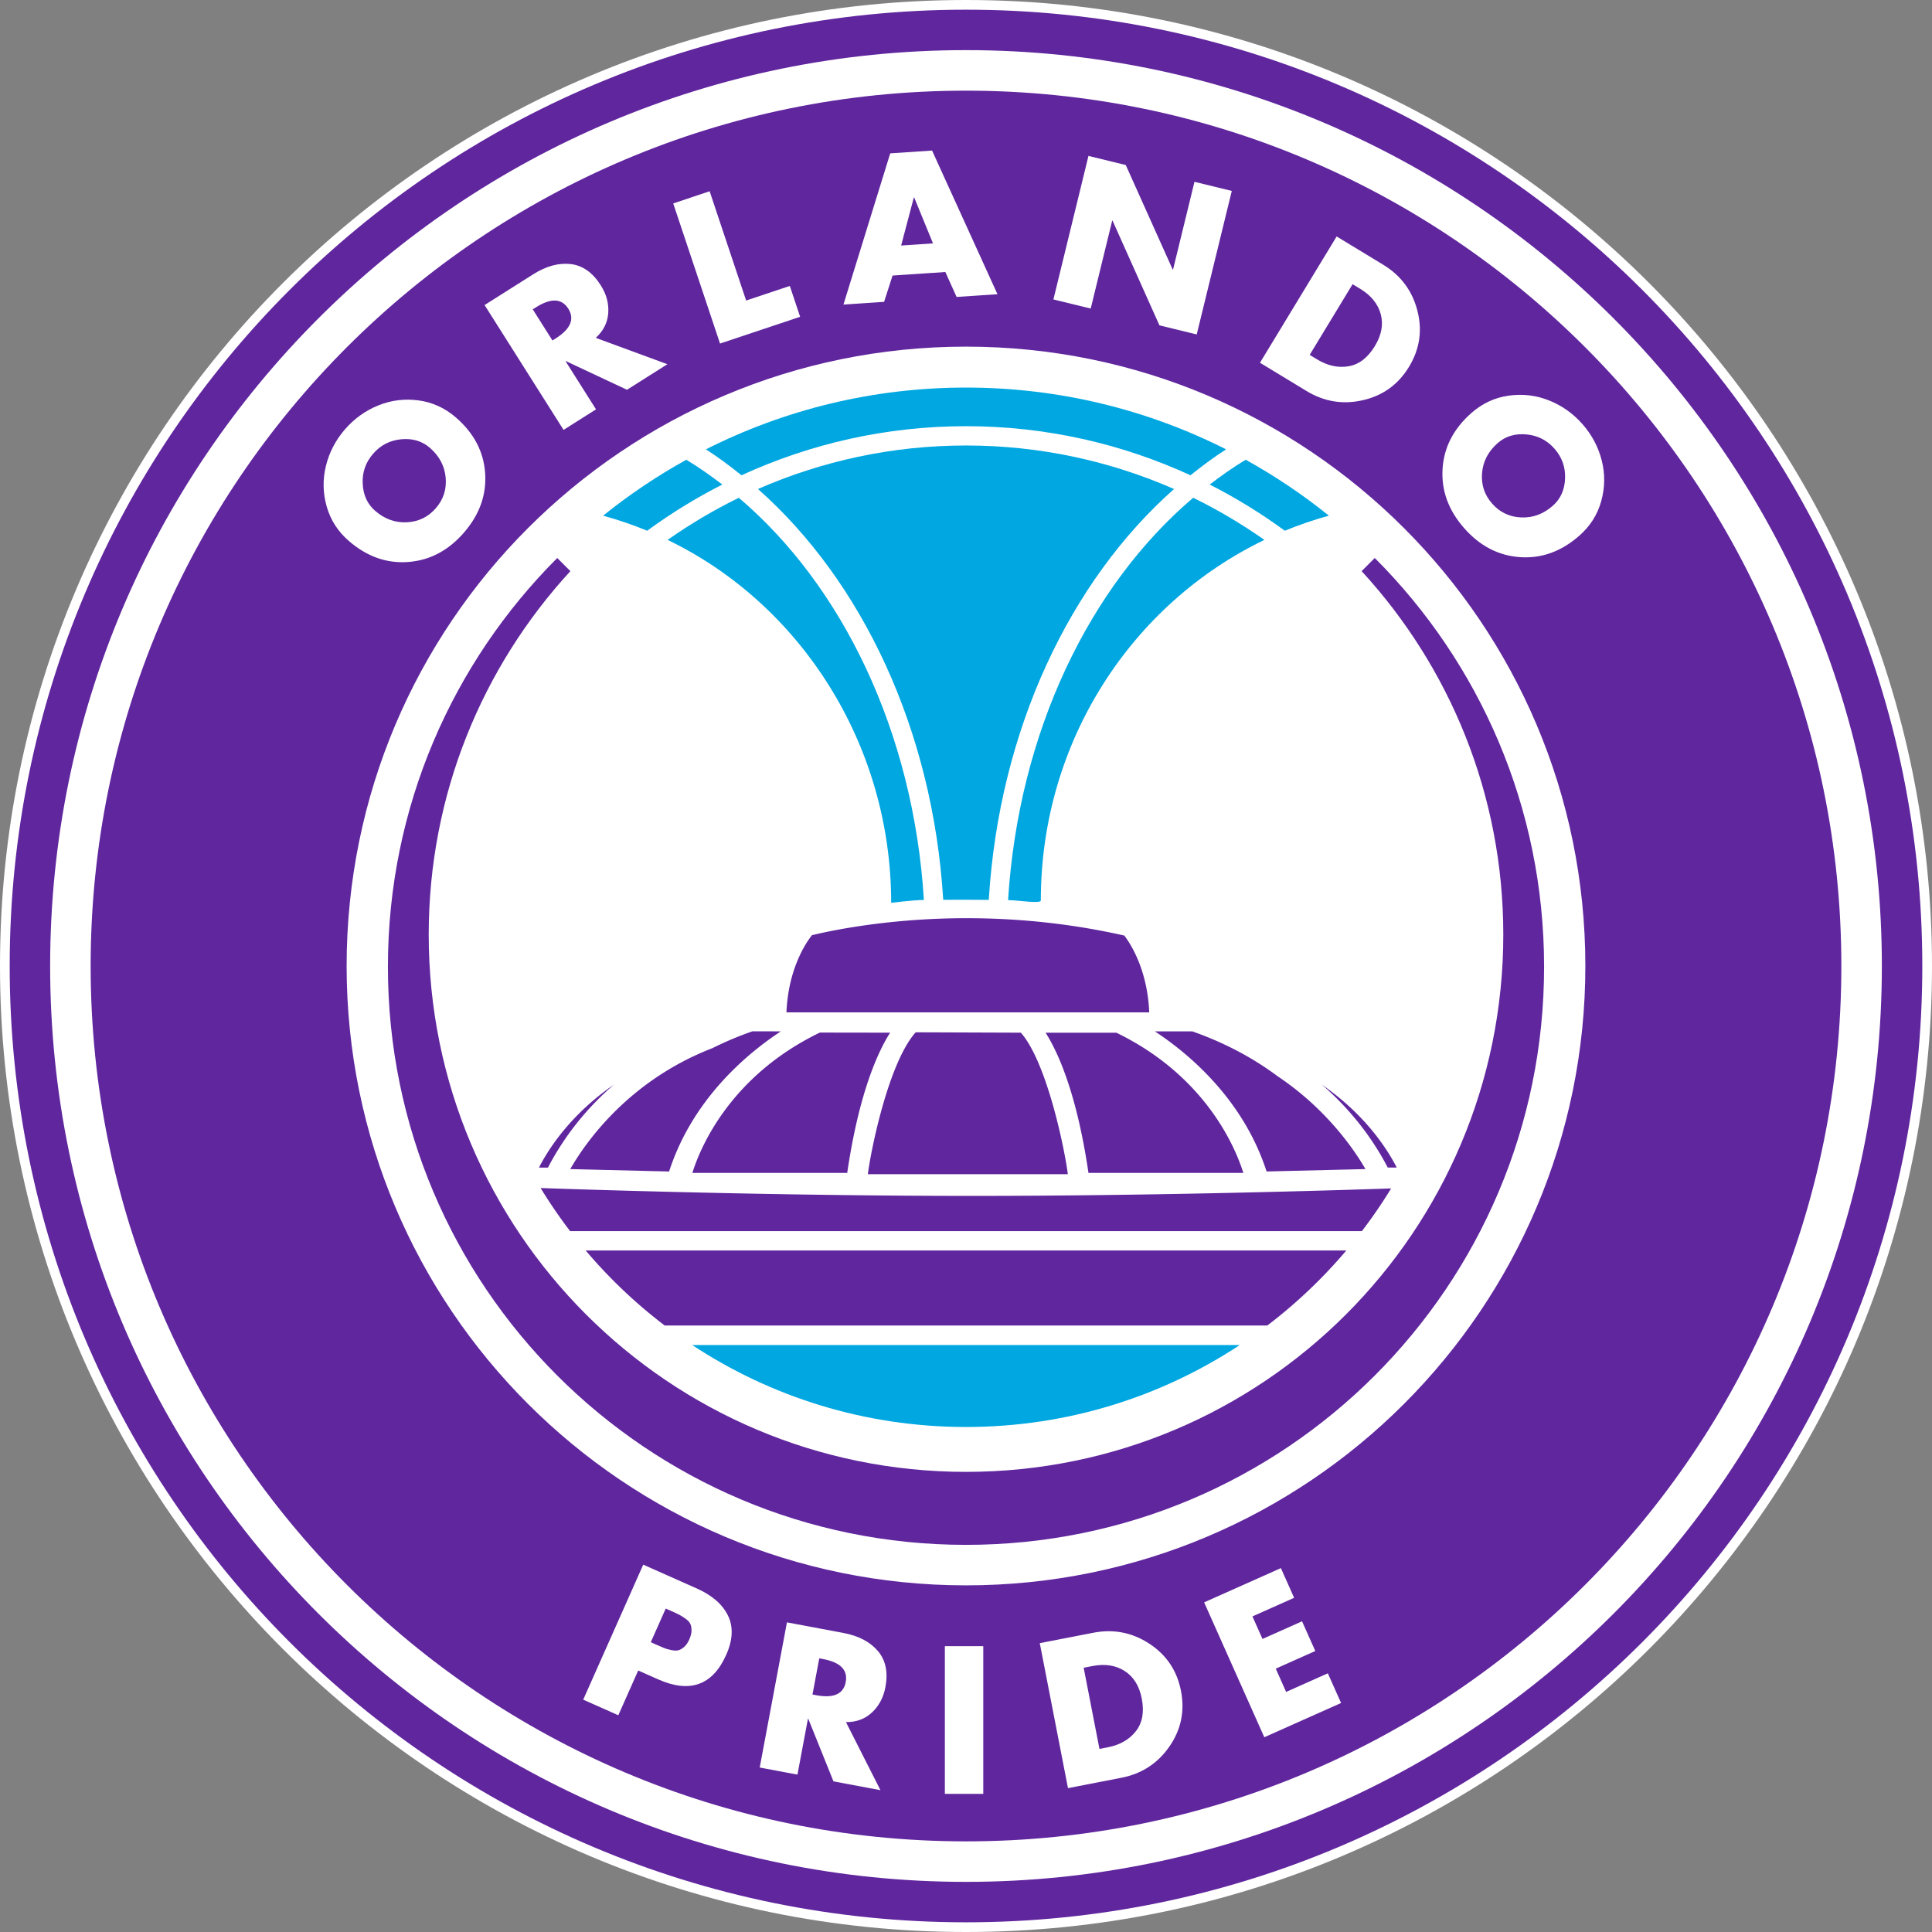 <svg xmlns="http://www.w3.org/2000/svg" height="2500" viewBox="189.62 189.62 1704.22 1704.22" width="2500"><rect x="189.62" y="189.62" width="1704.22" height="1704.22" fill="#808080" stroke="none"/><path d="m1893.84 1041.73c0 470.61-381.51 852.11-852.11 852.11-470.61 0-852.11-381.5-852.11-852.11 0-470.6 381.5-852.11 852.11-852.11 470.6 0 852.11 381.51 852.11 852.11" fill="#fff"></path><path d="m1885.29 1041.73c0 465.89-377.67 843.56-843.56 843.56s-843.56-377.67-843.56-843.56c0-465.88 377.67-843.56 843.56-843.56s843.56 377.69 843.56 843.56" fill="#60269e"></path><path d="m1849.61 1041.73c0 446.18-361.7 807.89-807.89 807.89-446.17 0-807.87-361.7-807.87-807.89 0-446.17 361.7-807.89 807.87-807.89 446.19.01 807.89 361.72 807.89 807.89" fill="#fff"></path><path d="m1813.88 1041.73c0 426.44-345.7 772.16-772.14 772.16s-772.16-345.71-772.16-772.16 345.71-772.14 772.16-772.14c426.44 0 772.14 345.7 772.14 772.14" fill="#60269e"></path><path d="m1588.07 1041.73c0 301.74-244.61 546.34-546.34 546.34-301.74 0-546.35-244.6-546.35-546.34s244.61-546.34 546.35-546.34c301.73.01 546.34 244.6 546.34 546.34" fill="#fff"></path><path d="m1390.72 693.42c77.56 84.39 124.96 196.94 124.96 320.6 0 261.74-212.19 473.94-473.94 473.94-261.76 0-473.95-212.19-473.95-473.94 0-123.65 47.4-236.21 124.96-320.6l-11.59-11.59c-92.28 92.28-149.36 219.76-149.36 360.58 0 281.62 228.31 509.93 509.94 509.93 281.62 0 509.92-228.31 509.92-509.93 0-140.82-57.06-268.3-149.35-360.58z" fill="#60269e"></path><g fill="#00a7e1"><path d="m1304.94 665.86c-19.87-13.95-40.83-26.43-62.82-37.15-91.24 77.49-154.05 206.48-163.27 354.89 9.57.16 28.88 3.45 28.88.27 0-140.66 80.71-261.9 197.21-318.01m18.01-8.08c12.61-5.18 25.59-9.65 38.87-13.29-22.9-18.49-47.47-34.97-73.37-49.34-10.92 6.56-21.45 14.01-31.75 21.89 23.23 11.82 45.39 25.43 66.25 40.74"></path><path d="m1041.73 582.59c-65.22 0-127.26 13.76-183.51 38.38 91.65 81.11 154.28 212.2 163.42 362.36 13.22-.08 26.61-.06 40.18.07 9.14-150.18 71.77-281.3 163.43-362.42-56.26-24.63-118.29-38.39-183.52-38.39"></path><path d="m1041.73 565.56c70.63 0 137.67 15.58 198.02 43.3 10.18-8.17 20.59-15.94 31.4-22.87-68.97-34.82-146.89-54.49-229.42-54.49-82.55 0-160.45 19.67-229.42 54.49 10.81 6.92 21.21 14.7 31.4 22.87 60.35-27.73 127.38-43.3 198.02-43.3m-66.01 420.43s19.15-2.41 28.87-2.53c-9.24-148.35-72.04-277.28-163.26-354.74-22 10.72-42.95 23.2-62.82 37.15 116.51 56.09 197.21 179.47 197.21 320.12m-148.96-368.94c-10.31-7.87-20.82-15.33-31.74-21.88-25.92 14.35-50.48 30.85-73.39 49.33 13.3 3.65 26.27 8.1 38.88 13.29 20.86-15.33 43.01-28.93 66.25-40.74m214.97 831.32c89.21 0 172.2-26.59 241.49-72.29h-482.98c69.29 45.7 152.28 72.29 241.49 72.29z"></path></g><path d="m706.27 1292.69c20.73 24.5 44.1 46.69 69.67 66.15h531.59a442.472 442.472 0 0 0 69.67-66.15zm710.48-54.75c-45.98 1.57-206.15 6.58-369.89 6.58-180.17 0-358.09-6.14-380.37-6.94a442.196 442.196 0 0 0 26.02 38.02h698.44a443.395 443.395 0 0 0 25.8-37.66zm-461.59-12.54c2.57-20.97 18.34-98.7 42.21-125.19l92.75.34c23.12 26.15 38.87 103.88 41.44 124.84h-176.4zm-154.8-1.17c6.49-20.87 32.36-85.07 112.47-123.78l61.98.09c-10.02 15.64-27.26 51.51-37.85 123.68h-136.6zm349.4 0c-10.59-72.16-27.83-108.05-37.85-123.67h62.43c79.67 38.62 105.54 102.8 112.03 123.67z" fill="#60269e"></path><path d="m1306.88 1222.98c-20.85-64.39-69.44-104.47-98.57-123.59h33.05c27.72 9.73 53.11 23.05 75.13 39.52 44.01 29.38 68.43 66.07 77.6 81.96zm-614.25-2.1c13.57-23.65 51.5-78.06 125.47-106.71a301.27 301.27 0 0 1 35.23-14.83l25.09.05c-29.13 19.12-77.74 59.19-98.58 123.61zm721.13-1.34c-14.41-27.64-33.92-52.18-58.13-73.16 12.66 8.8 24.09 18.51 34.14 29.01 17.3 18.03 27.21 34.89 31.91 44.14h-7.92zm-748.71 0c4.7-9.26 14.63-26.11 31.9-44.14 10.05-10.5 21.49-20.22 34.16-29.02-24.21 20.99-43.73 45.52-58.14 73.17h-7.92zm218.3-136.93c1.65-39.07 17.63-61.95 22.52-68.07 5.42-1.21 59.89-14.98 136.32-14.98 47.47 0 94.31 5.16 139.22 15.34 4.32 5.74 20.3 28.54 21.95 67.71z" fill="#60269e"></path><path d="m704.08 1688.88 52.94-119.07 47.37 21.06c13.37 5.95 22.49 13.88 27.35 23.8 4.86 9.9 4.36 21.44-1.49 34.61-11.98 26.95-32.03 34.17-60.13 21.68l-17.53-7.79-17.55 39.48zm72.79-80.36-13.19 29.69 5.2 2.32c2.95 1.31 5.19 2.28 6.75 2.9 1.55.63 3.62 1.2 6.22 1.73 2.61.53 4.69.57 6.27.15 1.58-.44 3.24-1.4 4.97-2.9 1.74-1.5 3.24-3.67 4.51-6.51 1.32-2.95 1.97-5.58 2.01-7.9.01-2.33-.31-4.28-1.01-5.83-.69-1.57-2.06-3.11-4.1-4.59-2.06-1.48-3.87-2.63-5.46-3.46s-3.91-1.93-6.96-3.28zm158.98 100.18 30.41 60.03-41.44-7.77-22.19-55.15-.33-.06-9.24 49.26-33.29-6.25 24.01-128.06 49.76 9.33c13.37 2.51 23.51 7.81 30.43 15.9 6.91 8.1 9.15 18.72 6.68 31.86-1.73 9.16-5.67 16.63-11.85 22.39-6.16 5.76-13.81 8.59-22.95 8.52m-23.55-56.28-5.98 31.94 3.23.6c15.39 2.89 24.1-.99 26.09-11.62 1.99-10.65-4.71-17.41-20.12-20.3zm418.88-53.37-36.77 16.41 8.87 19.88 34.88-15.56 11.69 26.19-34.88 15.57 9.15 20.52 36.79-16.41 11.68 26.19-67.72 30.21-53.08-118.99 67.7-30.21zm-854.07-998.44c2.92-11.93 8.5-22.65 16.71-32.15 8.22-9.5 18.02-16.56 29.4-21.18 11.39-4.63 23.22-6.12 35.51-4.48 12.3 1.64 23.28 6.65 32.96 15 15.96 13.79 24.58 30.2 25.87 49.22 1.31 19.03-4.91 36.48-18.62 52.33-13.72 15.86-30.08 24.53-49.1 25.99-19.01 1.47-36.49-4.7-52.44-18.49-9.68-8.37-16.21-18.51-19.6-30.43-3.39-11.94-3.62-23.86-.69-35.81m66.36-23.5c-9.97.96-18.25 5.24-24.79 12.83-6.57 7.58-9.61 16.38-9.12 26.39.48 10.02 4.17 18.01 11.06 23.96 8.37 7.23 17.7 10.58 27.99 10.03 10.29-.54 18.79-4.69 25.49-12.45 6.72-7.75 9.59-16.76 8.64-27.03s-5.61-19.02-13.97-26.25c-6.89-5.95-15.33-8.45-25.3-7.48m171.7-89.46 63.17 23.24-35.65 22.55-53.81-25.26-.3.18 26.8 42.36-28.63 18.11-69.67-110.12 42.8-27.08c11.49-7.27 22.52-10.29 33.1-9.09 10.59 1.22 19.45 7.47 26.59 18.76 5 7.89 7.19 16.05 6.59 24.46-.59 8.42-4.26 15.72-10.99 21.89m-55.6-25.16 17.37 27.47 2.79-1.77c13.24-8.37 16.96-17.14 11.18-26.3-5.8-9.15-15.31-9.54-28.55-1.16zm156.03-104.16 32.2 96.4 38.53-12.88 9.09 27.22-70.65 23.61-41.3-123.61zm207.91 71.23-46.56 3.13-7.45 23.19-35.87 2.41 41.27-133.39 36.91-2.48 57.69 126.73-36.04 2.42zm-10.88-25.25-16.58-40.46-.34.02-11.19 42.33zm106.21 49.44 30.92-126.6 32.9 8.04 41.37 92.12.35.08 18.9-77.4 32.91 8.04-30.93 126.6-32.9-8.04-41.33-92.3-.33-.08-18.95 77.57zm182.21 55.85 67.63-111.4 41.07 24.93c15.56 9.45 25.61 22.93 30.14 40.44 4.54 17.52 2.07 34.06-7.37 49.61-9.45 15.57-22.98 25.38-40.61 29.43-17.63 4.07-34.23 1.36-49.78-8.08zm81.7-69.29-37.85 62.35 6.5 3.94c9.26 5.63 18.5 7.67 27.73 6.12s16.98-7.49 23.26-17.82c5.91-9.76 7.65-19.15 5.18-28.2-2.46-9.04-8.47-16.46-18.02-22.26zm173.18 102.49c11.43 4.53 21.29 11.51 29.59 20.93 8.3 9.43 13.96 20.11 16.99 32.02s2.9 23.84-.4 35.8c-3.29 11.96-9.74 22.16-19.35 30.59-15.84 13.93-33.27 20.24-52.28 18.94-19.03-1.31-35.47-9.84-49.3-25.57-13.86-15.75-20.21-33.14-19.07-52.17 1.15-19.04 9.64-35.51 25.47-49.44 9.61-8.45 20.54-13.54 32.82-15.28 12.26-1.74 24.11-.36 35.53 4.18m14.26 68.94c.4-10.02-2.72-18.79-9.33-26.32-6.63-7.52-14.92-11.74-24.91-12.62-9.98-.88-18.4 1.68-25.23 7.69-8.31 7.3-12.9 16.09-13.76 26.36-.87 10.27 2.09 19.26 8.86 26.96 6.76 7.7 15.3 11.78 25.61 12.23 10.29.46 19.59-2.96 27.9-10.27 6.84-6 10.46-14.01 10.86-24.03m-547.09 1029.94h33.88v130.29h-33.88zm108.6 125.26-24.88-127.9 47.16-9.17c17.87-3.47 34.37-.26 49.5 9.65 15.13 9.9 24.43 23.8 27.91 41.67 3.46 17.87.05 34.23-10.26 49.08-10.32 14.86-24.42 24.03-42.28 27.5zm13.84-106.21 13.93 71.59 7.46-1.44c10.63-2.07 18.83-6.77 24.62-14.12s7.53-16.97 5.23-28.83c-2.19-11.2-7.22-19.3-15.12-24.35-7.91-5.03-17.35-6.49-28.31-4.36z" fill="#fff"></path></svg>